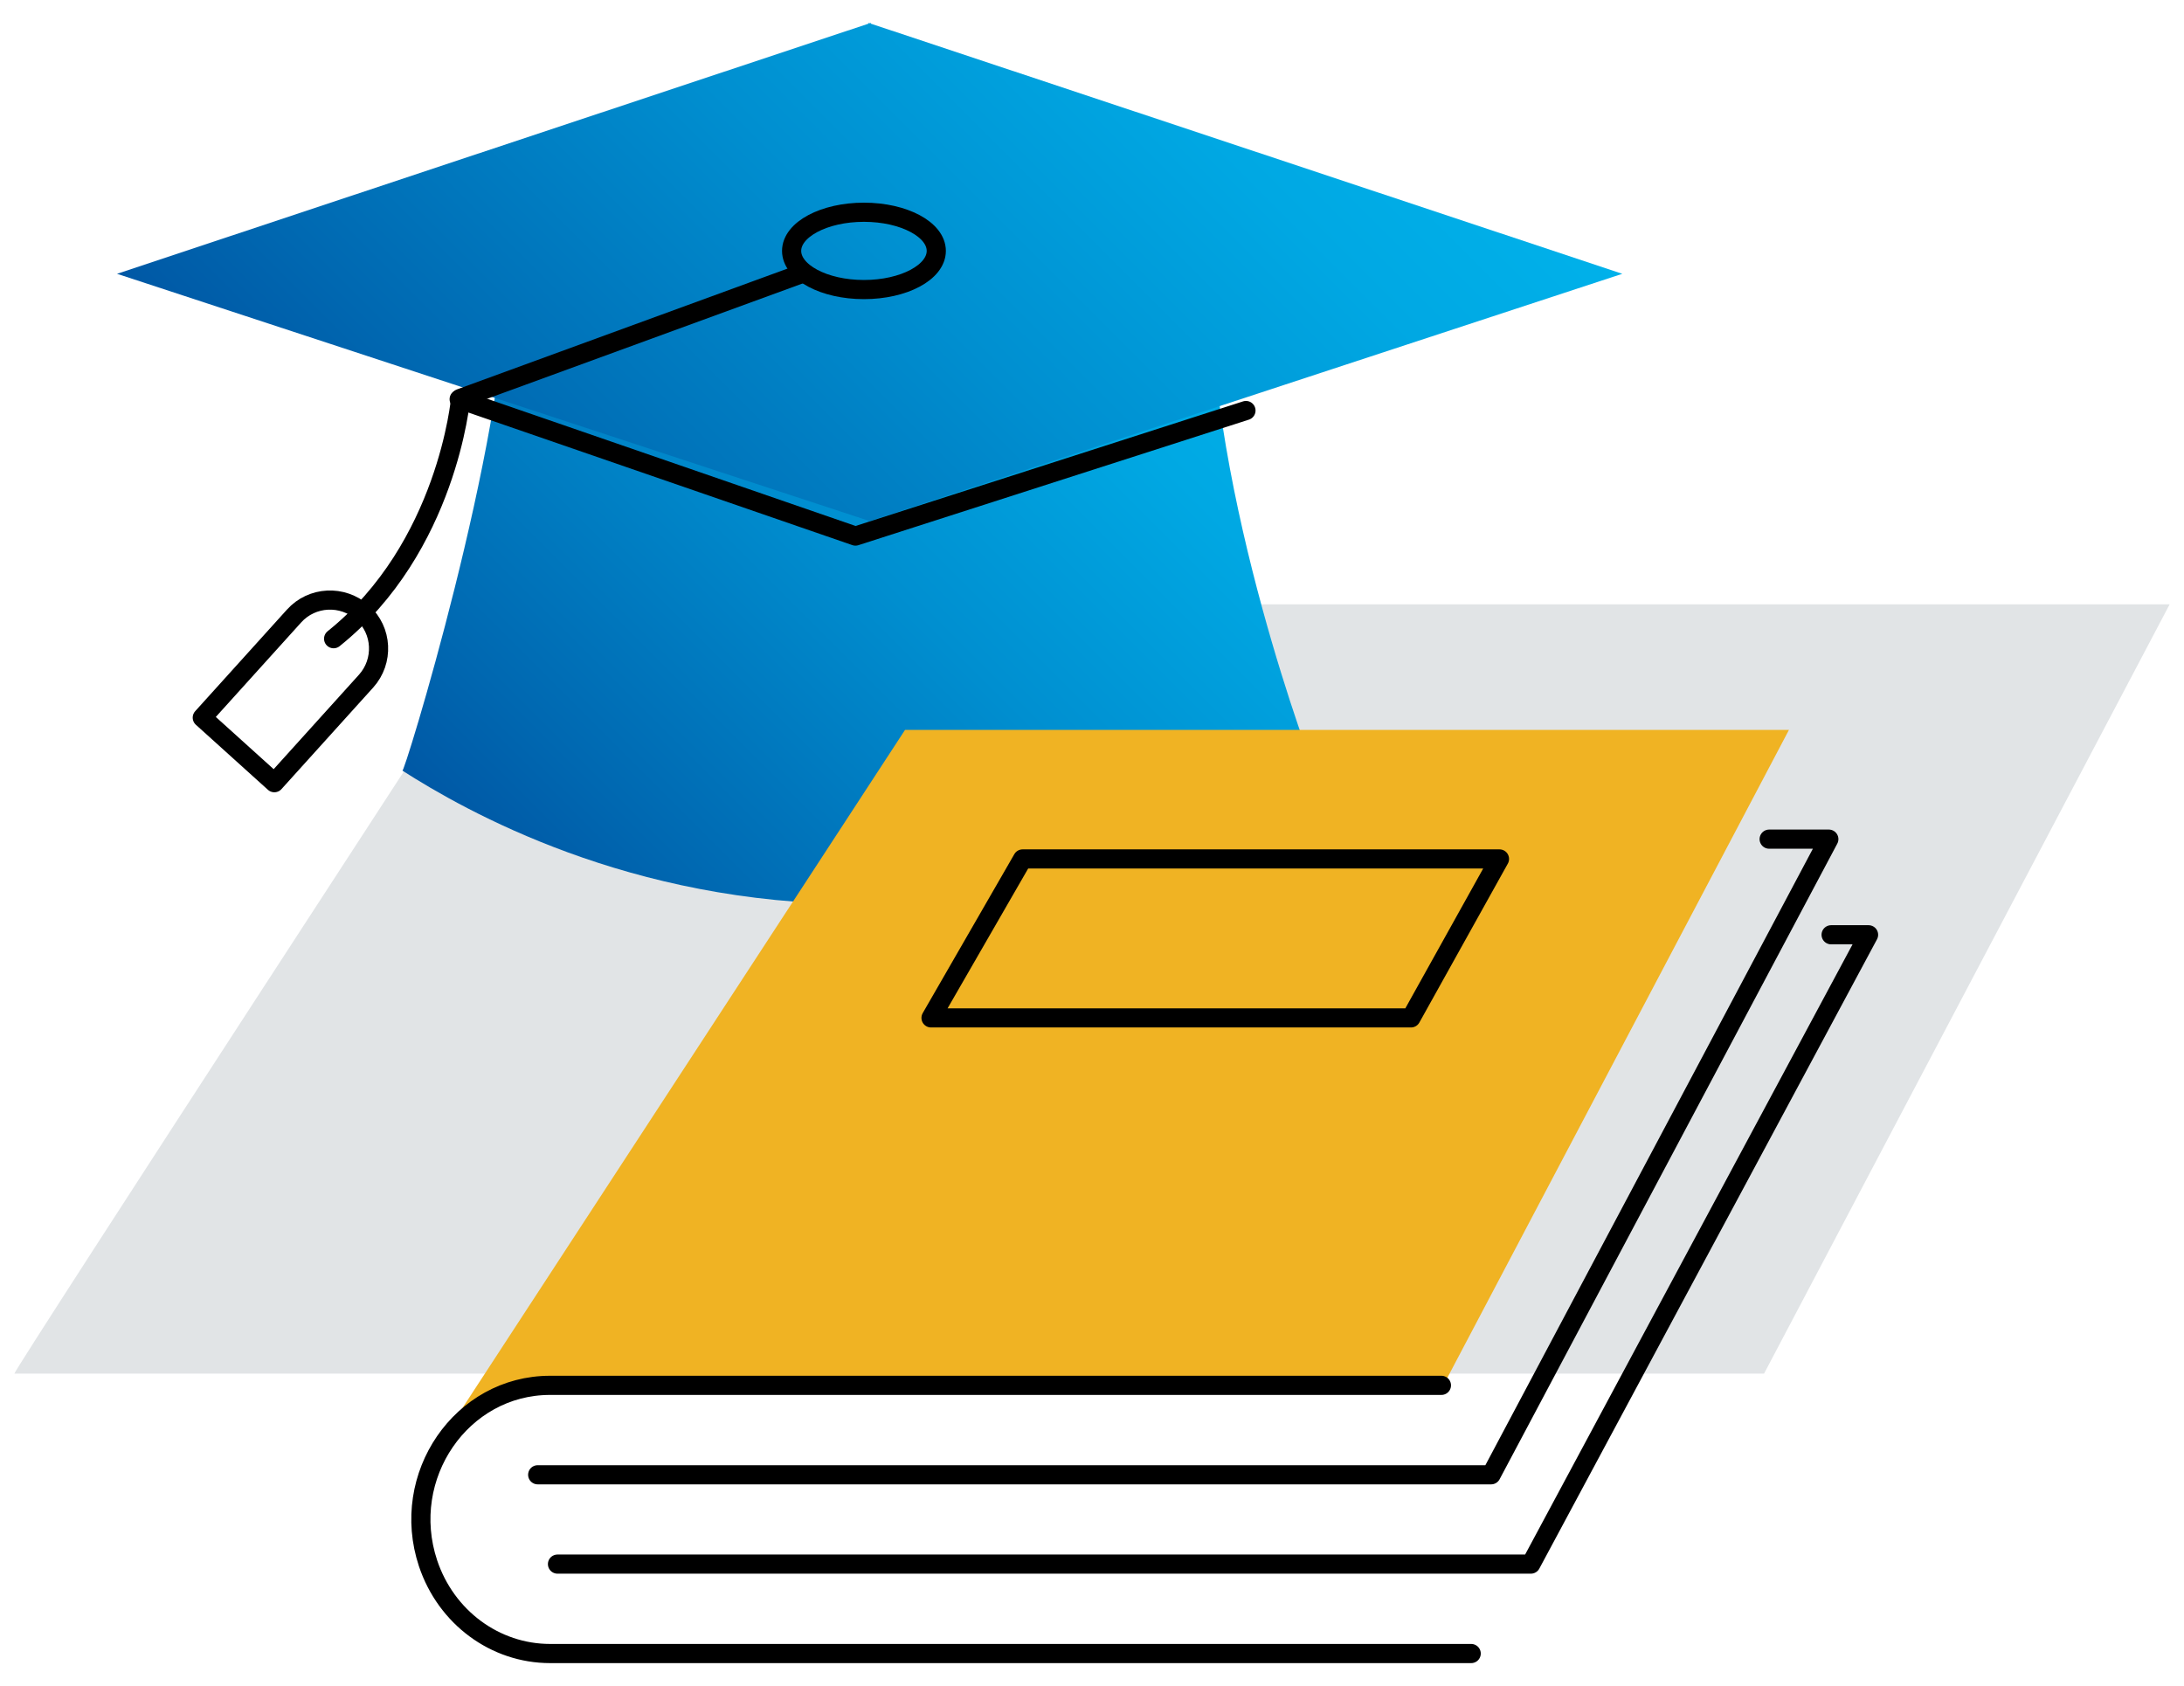 <svg width="228" height="176" viewBox="0 0 228 176" fill="none" xmlns="http://www.w3.org/2000/svg">
<path d="M1.5 143.405H184.158L226.5 63.094H53.517C53.517 63.094 1.5 142.927 1.5 143.405Z" fill="#E1E4E6"/>
<path d="M137.203 80.447C130.608 84.666 113.508 94.383 89.602 94.383C65.695 94.383 48.595 84.666 42 80.447C42 81.474 52.913 45.994 52.913 28.584H126.291C126.291 52.252 137.203 80.447 137.203 80.447Z" fill="url(#paint0_linear_1925_469)"/>
<path d="M90.909 54.361L169.364 28.584L90.909 2.47V2.386L90.783 2.428L90.67 2.386V2.47L12.216 28.584L90.67 54.361V54.431L90.783 54.389L90.909 54.431V54.361Z" fill="url(#paint1_linear_1925_469)"/>
<path d="M150.478 145.036H58.2C56.625 145.135 53.897 145.5 50.944 146.977C48.426 148.228 46.739 149.789 45.755 150.858C61.997 125.967 78.239 101.091 94.481 76.2H186.759L150.464 145.036H150.478Z" fill="url(#paint2_linear_1925_469)"/>
<path d="M97.195 106.266L106.758 89.672H156.539L147.3 106.266H97.195Z" stroke="black" stroke-width="2" stroke-linecap="round" stroke-linejoin="round"/>
<path d="M150.478 144.628H57.427C48.16 144.628 41.663 154.106 44.686 163.204C46.57 168.844 51.675 172.626 57.427 172.626H153.586" stroke="black" stroke-width="2" stroke-linecap="round" stroke-linejoin="round"/>
<path d="M58.2 163.289H159.816L195.07 97.589H191.161" stroke="black" stroke-width="2" stroke-linecap="round" stroke-linejoin="round"/>
<path d="M56.133 153.965H155.667L190.922 87.605H184.692" stroke="black" stroke-width="2" stroke-linecap="round" stroke-linejoin="round"/>
<path d="M47.934 41.677L89.306 55.964L130.073 42.858" stroke="black" stroke-width="2" stroke-linecap="round" stroke-linejoin="round"/>
<path d="M83.639 28.584L48.089 41.578C48.089 41.578 46.725 57.145 34.828 66.68" stroke="black" stroke-width="2" stroke-linecap="round" stroke-linejoin="round"/>
<path d="M90.192 30.23C94.363 30.23 97.744 28.423 97.744 26.194C97.744 23.965 94.363 22.158 90.192 22.158C86.022 22.158 82.641 23.965 82.641 26.194C82.641 28.423 86.022 30.23 90.192 30.23Z" stroke="black" stroke-width="2" stroke-linecap="round" stroke-linejoin="round"/>
<path d="M38.217 71.109C40.087 69.028 39.933 65.822 37.852 63.951C35.77 62.081 32.564 62.236 30.694 64.317L21.117 74.92L28.641 81.712L38.217 71.109Z" stroke="black" stroke-width="2" stroke-linecap="round" stroke-linejoin="round"/>
<defs>
<linearGradient id="paint0_linear_1925_469" x1="55.542" y1="94.017" x2="123.633" y2="25.927" gradientUnits="userSpaceOnUse">
<stop stop-color="#0058A5"/>
<stop offset="0.14" stop-color="#0068B1"/>
<stop offset="0.52" stop-color="#008FD0"/>
<stop offset="0.82" stop-color="#00A8E3"/>
<stop offset="1" stop-color="#00B1EA"/>
</linearGradient>
<linearGradient id="paint1_linear_1925_469" x1="51.506" y1="67.861" x2="130.073" y2="-10.706" gradientUnits="userSpaceOnUse">
<stop stop-color="#0058A5"/>
<stop offset="0.14" stop-color="#0068B1"/>
<stop offset="0.52" stop-color="#008FD0"/>
<stop offset="0.82" stop-color="#00A8E3"/>
<stop offset="1" stop-color="#00B1EA"/>
</linearGradient>
<linearGradient id="paint2_linear_1925_469" x1="64.008" y1="169.097" x2="171.839" y2="61.266" gradientUnits="userSpaceOnUse">
<stop stop-color="#F0B323"/>
<stop offset="1" stop-color="#F0B323"/>
</linearGradient>
</defs>
</svg>
